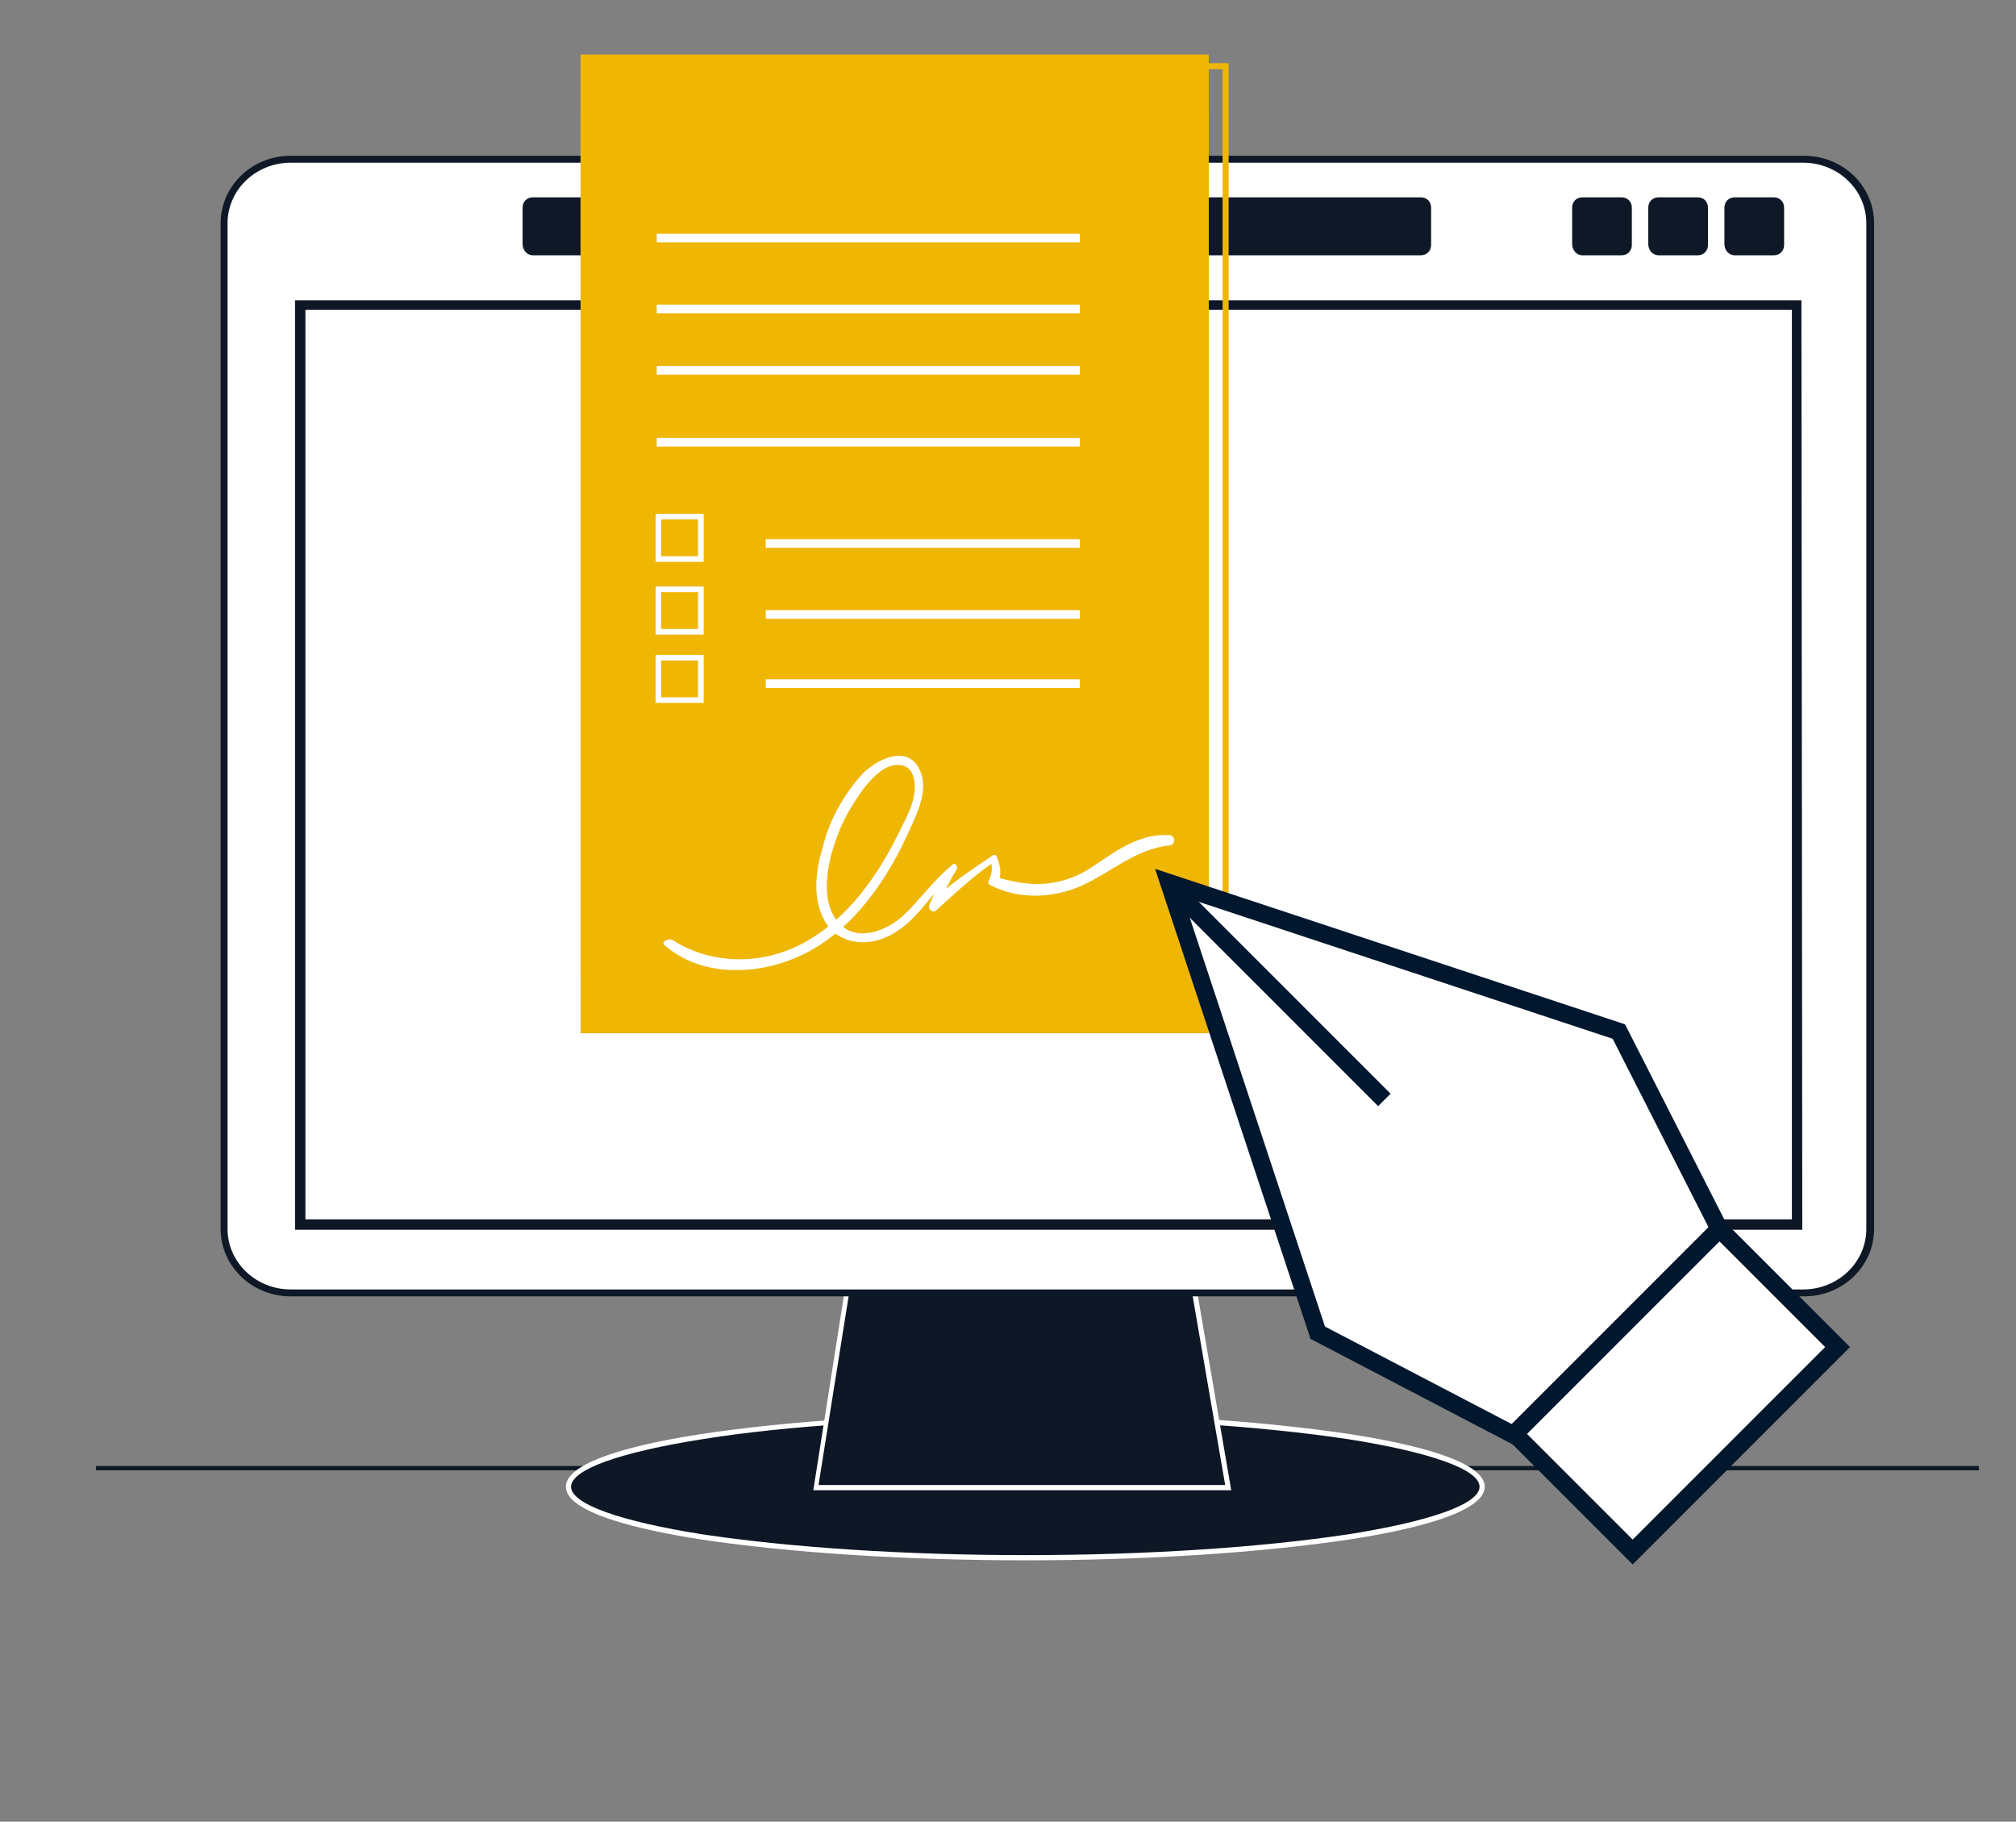 <?xml version="1.0" encoding="utf-8"?>
<!-- Generator: Adobe Illustrator 26.5.0, SVG Export Plug-In . SVG Version: 6.00 Build 0)  -->
<svg version="1.1" id="Warstwa_1" xmlns="http://www.w3.org/2000/svg" xmlns:xlink="http://www.w3.org/1999/xlink" x="0px" y="0px"
	 viewBox="0 0 233 210.5" style="enable-background:new 0 0 233 210.5;" xml:space="preserve">
<rect x="0" y="0" width="233" height="210.5" fill="#808080" stroke="none"/>
<style type="text/css">
	.st0{fill:#0E1826;}
	.st1{fill:#0D1725;}
	.st2{fill:#FFFFFF;}
	.st3{fill:#EFB604;}
	.st4{fill:none;stroke:#FFFFFF;stroke-width:0.65;stroke-miterlimit:10;}
	.st5{fill:#FFFFFF;stroke:#00172E;stroke-width:2.033;stroke-miterlimit:10;}
	.st6{fill:none;stroke:#00172E;stroke-width:2.033;stroke-miterlimit:10;}
</style>
<g>
	<rect x="11.1" y="169.4" class="st0" width="217.6" height="0.5"/>
</g>
<g>
	<g>
		<ellipse class="st1" cx="118.5" cy="171.8" rx="52.8" ry="8.2"/>
		<path class="st2" d="M118.5,180.3c14.1,0,27.4-0.9,37.4-2.4c7.2-1.1,15.7-3.1,15.7-6.1s-8.5-5-15.7-6.1c-10-1.5-23.3-2.4-37.4-2.4
			s-27.4,0.9-37.4,2.4c-7.2,1.1-15.7,3.1-15.7,6.1s8.5,5,15.7,6.1C91.1,179.4,104.4,180.3,118.5,180.3z M118.5,163.9
			c14.1,0,27.3,0.9,37.3,2.4c9.5,1.5,15.2,3.5,15.2,5.5s-5.7,4-15.2,5.5c-10,1.5-23.2,2.4-37.3,2.4s-27.3-0.9-37.3-2.4
			c-9.5-1.5-15.2-3.5-15.2-5.5s5.7-4,15.2-5.5C91.2,164.7,104.4,163.9,118.5,163.9z"/>
	</g>
	<g>
		<polyline class="st1" points="134.1,126.3 141.9,171.9 94.3,171.9 101.8,124.5 		"/>
		<polygon class="st2" points="94,172.2 142.3,172.2 134.4,126.2 133.8,126.3 141.6,171.6 94.6,171.6 102.1,124.6 101.5,124.5 		"/>
	</g>
	<g>
		<path class="st2" d="M33.4,149.4h175.1c4.2,0,7.6-3.4,7.6-7.6v-116c0-4.2-3.4-7.6-7.6-7.6H33.4c-4.2,0-7.6,3.4-7.6,7.6v116
			C25.9,146,29.3,149.4,33.4,149.4z"/>
		<path class="st0" d="M33.6,149.8h174.9c4.5,0,8.1-3.5,8.1-7.8V25.8c0-4.3-3.6-7.8-8.1-7.8H33.6c-4.5,0-8.1,3.5-8.1,7.8V142
			C25.5,146.3,29.1,149.8,33.6,149.8z M208.4,18.8c4,0,7.3,3.1,7.3,7V142c0,3.9-3.3,7-7.3,7H33.6c-4,0-7.3-3.1-7.3-7V25.8
			c0-3.9,3.3-7,7.3-7H208.4z"/>
	</g>
	<path class="st0" d="M200.5,29.5h4.5c0.7,0,1.2-0.5,1.2-1.2V24c0-0.7-0.5-1.2-1.2-1.2h-4.5c-0.7,0-1.2,0.5-1.2,1.2v4.2
		C199.3,28.9,199.8,29.5,200.5,29.5z"/>
	<path class="st0" d="M191.7,29.5h4.5c0.7,0,1.2-0.5,1.2-1.2V24c0-0.7-0.5-1.2-1.2-1.2h-4.5c-0.7,0-1.2,0.5-1.2,1.2v4.2
		C190.5,28.9,191,29.5,191.7,29.5z"/>
	<path class="st0" d="M182.9,29.5h4.5c0.7,0,1.2-0.5,1.2-1.2V24c0-0.7-0.5-1.2-1.2-1.2h-4.5c-0.7,0-1.2,0.5-1.2,1.2v4.2
		C181.7,28.9,182.2,29.5,182.9,29.5z"/>
	<path class="st0" d="M61.6,29.5h102.6c0.7,0,1.2-0.5,1.2-1.2V24c0-0.7-0.5-1.2-1.2-1.2H61.6c-0.7,0-1.2,0.5-1.2,1.2v4.2
		C60.4,28.9,60.9,29.5,61.6,29.5z"/>
	<path class="st1" d="M208.3,142.1H34.1V34.7h174.1L208.3,142.1L208.3,142.1z M35.3,140.9h171.8V35.8H35.3V140.9z"/>
</g>
<g>
	<rect x="67.1" y="6.3" class="st3" width="72.6" height="106"/>
	<rect x="67.1" y="13.4" class="st3" width="72.6" height="106"/>
	<path class="st3" d="M142,115.4H68.7V7.3H142V115.4z M69.5,114.6h71.8V8H69.5V114.6z"/>
	<rect x="75.9" y="27" class="st2" width="48.9" height="1"/>
	<rect x="75.9" y="35.2" class="st2" width="48.9" height="1"/>
	<rect x="75.9" y="42.3" class="st2" width="48.9" height="1"/>
	<rect x="75.9" y="50.6" class="st2" width="48.9" height="1"/>
	<rect x="88.5" y="62.3" class="st2" width="36.3" height="1"/>
	<rect x="88.5" y="70.5" class="st2" width="36.3" height="1"/>
	<rect x="88.5" y="78.5" class="st2" width="36.3" height="1"/>
	<path class="st2" d="M76.8,109.2c4.4,3.9,11.2,3.5,16.2,1c5.8-2.9,9.8-8.9,12.3-14.7c1-2.1,2.1-4.8,0.8-6.9
		c-1.5-2.5-4.8-0.8-6.4,0.8c-2.1,2.3-3.9,5.4-4.6,8.5c-0.8,2.5-1.2,5.6,0,8.1c1.3,2.9,4.6,3.5,7.3,2.3c3.5-1.5,5.2-5.2,7.9-7.5
		c-0.2-0.2-0.4-0.4-0.6-0.4c-1,1.3-1.7,2.7-2.3,4.2c-0.2,0.4,0.4,1,0.8,0.6c2.1-1.9,4.2-3.9,6.7-5.6c-0.2,0-0.2-0.2-0.4-0.2
		c0.2,0.8,0.2,1.5-0.2,2.3c-0.2,0.2,0,0.6,0.2,0.6c3.3,1.7,7.3,1.5,10.6,0s6.2-4.2,10-4.6c0.8,0,0.8-1.2,0-1.2
		c-3.5-0.2-6.2,1.9-8.9,3.7c-1.5,1-3.3,1.7-5.2,1.9c-2.1,0.2-4-0.2-6-0.8c0.2,0.2,0.2,0.4,0.4,0.6c0.4-1,0.2-1.9-0.2-2.9
		c0-0.2-0.2-0.2-0.4-0.2c-2.5,1.7-5,3.3-7.1,5.4c0.2,0.2,0.6,0.4,0.8,0.4c0.6-1.5,1.3-2.9,2.1-4.2c0.2-0.4-0.4-0.8-0.6-0.4
		c-2.1,1.7-3.7,4-5.6,5.8c-1.9,1.7-5.2,3.1-7.3,1c-1.9-1.9-1.7-5-1.2-7.3c0.6-2.7,1.7-5.2,3.3-7.5c0.8-1.2,1.7-2.3,2.9-3.1
		c1.3-0.8,3.1-0.8,3.5,1c0.6,2.3-1,4.8-1.9,6.7c-2.3,4.6-5.6,9.3-10.2,12c-4.8,2.9-11,3.1-15.8,0C77,108.4,76.4,109,76.8,109.2
		L76.8,109.2z"/>
	<rect x="76.1" y="59.7" class="st4" width="4.9" height="4.9"/>
	<rect x="76.1" y="68.1" class="st4" width="4.9" height="4.9"/>
	<rect x="76.1" y="76" class="st4" width="4.9" height="4.9"/>
</g>
<g>
	<polygon class="st5" points="135.1,102 187.1,119.2 198.7,142 174.9,165.8 152.3,154 	"/>
	
		<rect x="176.9" y="151" transform="matrix(-0.707 0.707 -0.707 -0.707 444.204 137.345)" class="st5" width="33.5" height="19.3"/>
	<line class="st6" x1="160" y1="127.1" x2="135" y2="102.1"/>
</g>
</svg>

